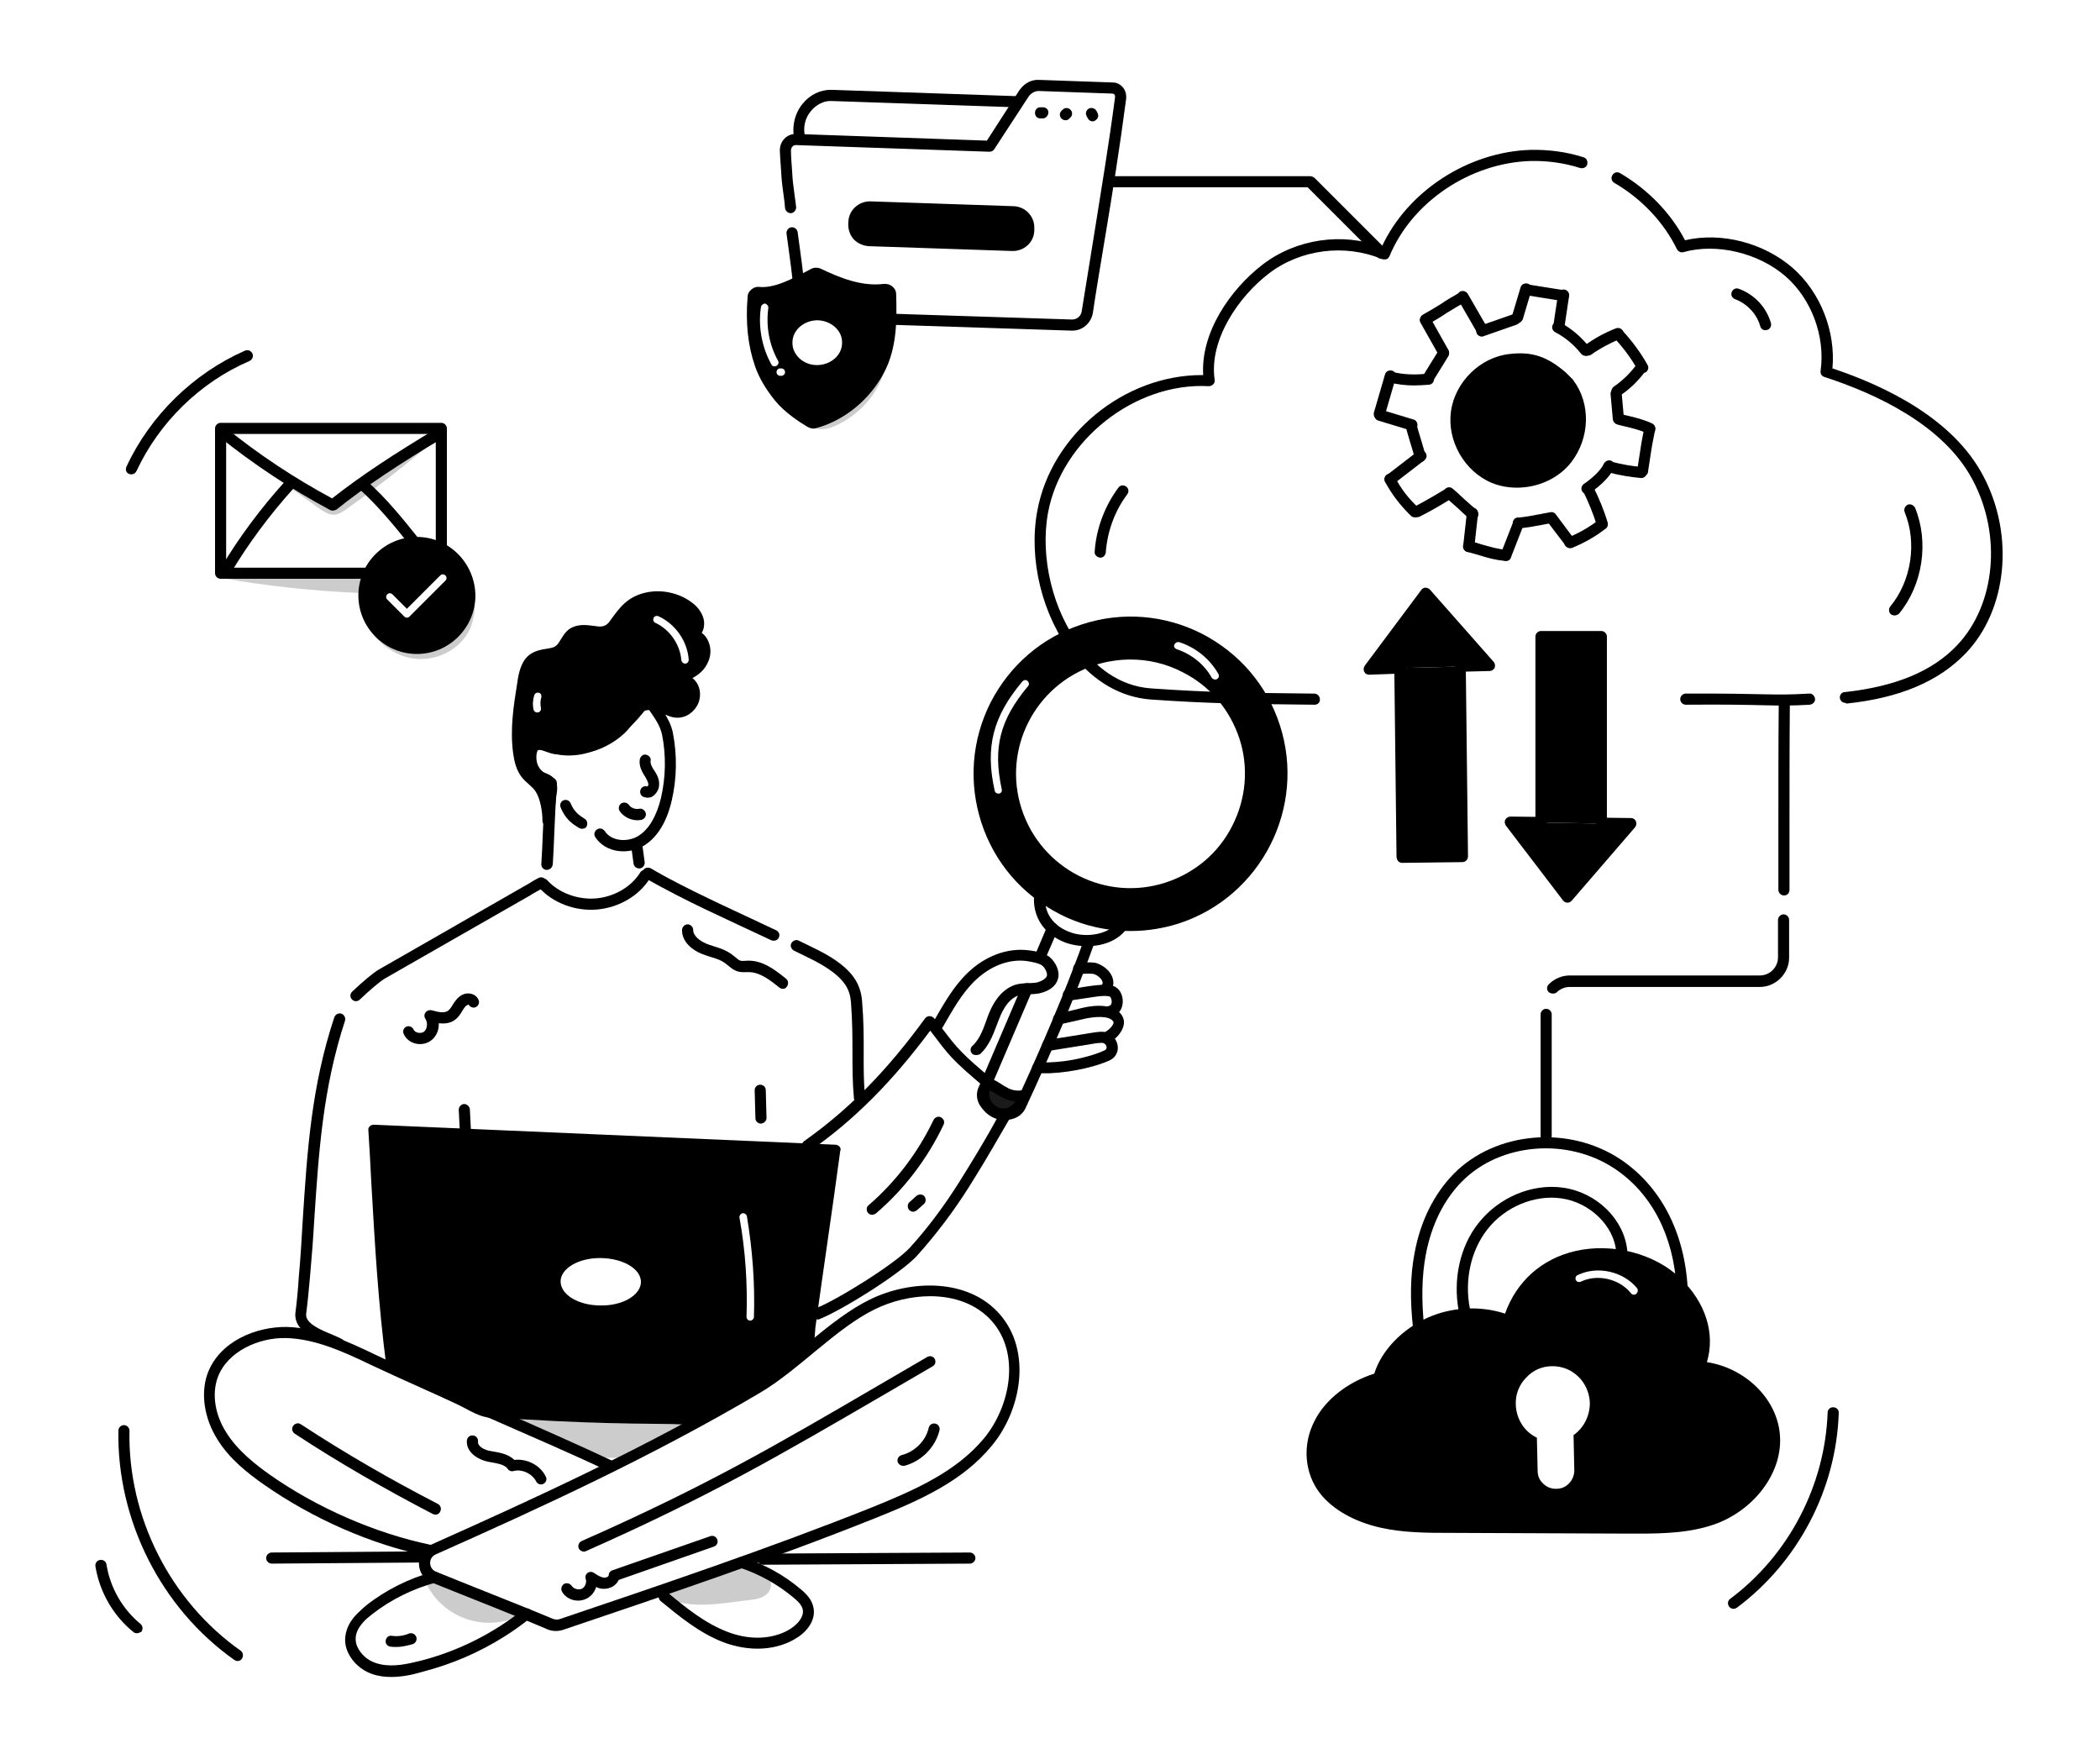 <svg width="567" height="475" viewBox="0 0 567 475" fill="none" xmlns="http://www.w3.org/2000/svg">
<path d="M498.261 189.768C497.461 189.768 496.861 189.168 496.761 188.468C496.661 187.668 497.261 186.868 498.061 186.868C511.761 185.368 521.761 181.268 528.461 174.168C538.761 163.268 540.561 144.568 532.661 129.668C524.861 114.768 506.461 106.268 492.561 101.768C491.861 101.568 491.461 100.868 491.561 100.168C492.861 90.868 489.161 80.768 482.061 74.568C474.761 68.268 463.461 65.568 454.561 68.068C453.861 68.268 453.161 67.968 452.761 67.268C449.261 60.068 443.261 53.668 435.861 49.368C435.161 48.968 434.861 48.068 435.361 47.268C435.761 46.568 436.661 46.268 437.461 46.768C444.961 51.168 451.161 57.568 454.961 64.868C464.761 62.568 476.261 65.568 484.061 72.368C491.561 78.968 495.661 89.468 494.761 99.468C509.161 104.268 527.361 113.068 535.461 128.468C543.961 144.468 541.961 164.668 530.761 176.368C523.461 183.968 512.961 188.468 498.461 189.968C498.361 189.768 498.361 189.768 498.261 189.768ZM354.961 190.268C335.761 190.068 326.661 189.968 310.761 188.868C302.661 188.268 295.361 184.068 289.561 176.668C281.361 166.168 277.661 150.968 280.061 137.968C283.861 117.268 303.561 101.268 324.461 101.268C324.561 101.268 324.761 101.268 324.861 101.268C324.161 89.768 332.161 78.168 340.861 71.468C349.961 64.468 362.461 62.668 373.061 66.668C379.961 51.668 396.361 40.968 413.261 40.468C418.061 40.368 422.861 40.968 427.561 42.468C428.361 42.668 428.761 43.568 428.561 44.368C428.361 45.168 427.461 45.568 426.661 45.368C422.261 43.968 417.761 43.368 413.261 43.468C396.961 43.968 381.261 54.468 375.161 69.168C374.961 69.568 374.761 69.868 374.361 69.968C373.961 70.068 373.561 70.068 373.161 69.968C363.161 65.768 351.161 67.268 342.561 73.868C334.461 80.068 326.361 91.768 327.961 102.568C328.061 102.968 327.861 103.468 327.561 103.768C327.261 104.068 326.861 104.268 326.361 104.268C306.461 103.168 286.561 118.868 282.961 138.468C280.761 150.468 284.261 165.068 291.861 174.768C295.561 179.468 301.761 185.268 310.861 185.868C326.661 186.968 335.761 187.068 354.861 187.268C355.661 187.268 356.361 187.968 356.361 188.768C356.461 189.568 355.861 190.268 354.961 190.268ZM455.161 190.268C454.361 190.268 453.661 189.568 453.661 188.768C453.661 187.968 454.361 187.268 455.161 187.268C477.661 187.168 477.961 187.868 488.461 187.268C489.261 187.168 489.961 187.868 490.061 188.668C490.161 189.468 489.461 190.168 488.661 190.268C478.361 190.868 477.461 190.068 455.161 190.268Z" fill="black"/>
<path d="M416.061 222.068V171.868H432.361V222.368" fill="black"/>
<path d="M432.361 223.868C431.561 223.868 430.861 223.168 430.861 222.368V173.368H417.561V222.068C417.561 222.868 416.861 223.568 416.061 223.568C415.261 223.568 414.561 222.868 414.561 222.068V171.868C414.561 171.068 415.261 170.368 416.061 170.368H432.361C433.161 170.368 433.861 171.068 433.861 171.868V222.368C433.861 223.168 433.161 223.868 432.361 223.868Z" fill="black"/>
<path d="M432.361 222.368L440.361 222.468L423.261 242.268L407.761 221.968L416.061 222.068" fill="black"/>
<path d="M422.061 243.168L406.561 222.868C406.261 222.368 406.161 221.768 406.461 221.268C406.761 220.768 407.261 220.468 407.861 220.468L416.161 220.568C416.961 220.568 417.661 221.268 417.661 222.068C417.661 222.868 416.961 223.468 416.161 223.568L410.961 223.468L423.461 239.768L437.161 223.868L432.361 223.768C431.561 223.768 430.861 223.068 430.861 222.268C430.861 221.468 431.561 220.768 432.361 220.768L440.361 220.868C441.661 220.868 442.261 222.368 441.461 223.368L424.461 243.068C423.761 243.968 422.661 243.868 422.061 243.168Z" fill="black"/>
<path d="M394.261 179.968L394.361 191.968L394.861 231.268L378.561 231.468L378.061 191.868L377.961 180.368" fill="black"/>
<path d="M378.561 232.968C378.161 232.968 377.761 232.768 377.561 232.568C377.261 232.268 377.161 231.868 377.061 231.468L376.461 180.368C376.461 179.568 377.161 178.868 377.961 178.868C378.761 178.868 379.461 179.568 379.461 180.368L380.061 229.968L393.361 229.768L392.761 179.868C392.761 179.068 393.461 178.368 394.261 178.368C395.061 178.368 395.761 179.068 395.761 179.868L396.361 231.268C396.361 232.068 395.661 232.768 394.861 232.768L378.561 232.968Z" fill="black"/>
<path d="M377.961 180.368L369.661 180.668L384.961 160.168L402.161 179.668L394.261 179.968" fill="black"/>
<path d="M369.661 182.168C369.061 182.168 368.561 181.868 368.361 181.368C368.061 180.868 368.161 180.268 368.461 179.768L383.761 159.268C384.061 158.868 384.461 158.668 384.861 158.668C385.361 158.668 385.761 158.868 386.061 159.168L403.261 178.668C403.661 179.068 403.761 179.768 403.561 180.268C403.361 180.768 402.761 181.168 402.261 181.168L394.261 181.368C393.461 181.368 392.761 180.768 392.761 179.868C392.761 179.068 393.361 178.368 394.261 178.368L399.061 178.268L385.161 162.568L372.861 179.068L378.061 178.868C378.861 178.868 379.561 179.468 379.561 180.368C379.561 181.268 378.961 181.868 378.061 181.868L369.661 182.168Z" fill="black"/>
<path d="M138.661 384.068C147.161 384.668 153.861 391.968 162.361 393.368C171.361 394.868 179.861 389.368 187.261 384.068C169.461 384.868 151.561 384.068 133.961 381.668L138.661 384.068Z" fill="#CCCCCC"/>
<path d="M202.561 431.968C204.561 431.768 206.761 431.268 207.761 429.468C208.661 427.868 207.961 425.768 206.661 424.468C205.361 423.168 203.561 422.468 201.861 421.868C200.361 421.268 192.461 425.868 190.561 426.468C186.461 427.868 182.161 428.768 178.061 429.968C184.161 435.268 195.261 432.768 202.561 431.968ZM115.161 427.668C117.461 432.468 121.961 436.068 127.061 437.468C132.161 438.868 137.861 438.068 142.261 435.168C135.161 432.268 127.961 429.368 120.861 426.468L115.161 427.668Z" fill="#CCCCCC"/>
<path d="M147.961 439.968C140.261 436.668 132.461 433.668 116.561 427.268C112.061 425.468 111.961 419.068 116.361 417.068C144.561 404.468 174.561 390.768 203.561 373.568C213.861 367.468 223.861 356.268 234.861 350.868C245.861 345.468 261.461 345.068 269.961 354.868C278.661 364.868 275.761 380.768 267.761 390.368C259.861 399.968 248.361 405.068 236.361 409.868C208.161 421.168 178.261 431.168 151.961 440.068C150.661 440.468 149.261 440.468 147.961 439.968ZM251.161 349.968C246.061 349.968 240.761 351.268 236.261 353.468C225.761 358.568 215.561 369.968 205.161 376.068C176.061 393.268 145.961 407.068 117.661 419.668C115.561 420.568 115.661 423.568 117.761 424.368C133.561 430.768 141.661 433.868 149.261 437.068C149.861 437.268 150.461 437.368 151.061 437.168C177.361 428.268 207.161 418.268 235.461 406.968C247.061 402.268 258.161 397.368 265.661 388.368C272.761 379.768 275.561 365.568 267.861 356.768C263.661 351.968 257.461 349.968 251.161 349.968Z" fill="black"/>
<path d="M115.561 420.168C100.161 416.968 84.461 410.068 71.161 400.768C67.061 397.868 61.961 393.968 58.661 388.568C55.161 382.968 54.161 376.368 55.961 371.068C59.161 362.068 69.261 358.168 77.361 358.268C86.061 358.468 94.261 362.368 101.361 365.768C110.161 369.968 121.961 375.068 133.361 380.068C144.761 385.068 156.561 390.268 165.461 394.468C166.161 394.868 166.561 395.668 166.161 396.468C165.761 397.268 164.961 397.568 164.161 397.168C155.361 392.968 143.561 387.868 132.161 382.868C120.761 377.868 108.961 372.668 100.061 368.468C93.161 365.168 85.261 361.468 77.261 361.268C70.061 361.068 61.361 364.768 58.761 371.968C57.161 376.468 58.061 382.068 61.161 386.868C64.261 391.768 69.061 395.468 72.861 398.168C85.661 407.168 101.361 413.968 116.161 417.068C116.961 417.268 117.461 418.068 117.361 418.868C117.161 419.868 116.361 420.368 115.561 420.168Z" fill="black"/>
<path d="M91.761 364.368C91.461 364.368 91.261 364.268 90.961 364.168C90.461 363.868 89.461 363.468 88.561 363.068C84.861 361.568 79.261 359.168 79.761 354.468C80.161 351.368 80.461 348.268 80.661 344.968C81.161 339.568 81.461 334.168 81.761 329.068C82.961 310.668 84.061 293.368 90.261 274.668C90.561 273.868 91.361 273.468 92.161 273.668C92.961 273.968 93.361 274.768 93.161 275.568C87.161 293.868 86.061 311.068 84.861 329.168C84.561 334.368 84.161 339.668 83.661 345.168C83.361 348.468 83.061 351.668 82.661 354.768C82.361 357.268 86.561 359.068 89.561 360.268C90.661 360.768 91.661 361.168 92.361 361.568C93.061 361.968 93.361 362.868 92.861 363.668C92.761 364.168 92.261 364.368 91.761 364.368ZM95.061 269.868C94.461 269.268 94.461 268.368 95.061 267.768C97.661 265.268 100.961 262.468 102.461 261.668C148.061 235.568 97.561 264.468 142.061 238.968C142.461 238.768 143.461 238.168 143.761 237.968C143.861 237.868 143.161 238.268 145.361 237.068C146.061 236.668 146.961 236.868 147.361 237.668C147.761 238.368 147.561 239.268 146.761 239.668L145.161 240.568C144.761 240.768 143.761 241.368 143.561 241.468C143.561 241.468 143.461 241.468 143.461 241.568L103.961 264.168C102.861 264.768 99.761 267.368 97.161 269.868C96.561 270.468 95.661 270.468 95.061 269.868ZM232.061 297.968C231.261 297.968 230.661 297.368 230.561 296.568C230.161 292.068 230.161 288.268 230.161 284.268C230.161 280.168 230.161 275.968 229.761 270.568C229.461 267.368 228.461 263.868 219.861 259.368C218.061 258.468 216.261 257.568 214.361 256.668C213.661 256.268 213.261 255.368 213.661 254.668C214.061 253.968 214.961 253.568 215.661 253.968C217.561 254.868 219.361 255.768 221.161 256.668C230.761 261.568 232.361 266.068 232.761 270.268C233.661 281.168 232.761 287.468 233.561 296.268C233.661 297.068 233.061 297.868 232.261 297.868C232.161 297.968 232.161 297.968 232.061 297.968ZM208.261 253.868C194.261 247.268 185.861 243.668 174.161 237.068C173.461 236.668 173.261 235.768 173.661 234.968C174.061 234.268 174.961 234.068 175.761 234.468C175.961 234.568 177.761 235.668 180.561 237.168C189.561 241.968 200.261 246.768 209.561 251.168C210.361 251.568 210.661 252.368 210.261 253.168C209.961 253.868 209.061 254.168 208.261 253.868Z" fill="black"/>
<path d="M145.561 239.668C144.961 239.068 145.061 238.068 145.661 237.568C146.261 236.968 147.261 237.068 147.761 237.668C150.861 241.068 155.961 242.968 160.861 242.568C165.761 242.168 170.461 239.468 172.861 235.568C173.261 234.868 174.261 234.668 174.961 235.068C175.661 235.468 175.861 236.468 175.461 237.168C172.561 241.868 167.061 245.068 161.161 245.568C155.261 246.068 149.261 243.768 145.561 239.668ZM147.561 234.868C146.761 234.868 146.061 234.068 146.161 233.268C146.361 230.068 146.461 227.468 146.561 224.968C146.761 221.268 146.861 217.768 147.161 212.468C145.461 211.568 143.761 210.468 142.661 208.468C141.161 205.768 141.261 200.568 144.461 199.668C145.961 199.268 147.361 199.768 148.761 200.268C160.461 204.368 170.061 192.668 173.561 187.468C174.161 186.568 175.561 186.668 176.161 187.568C177.961 190.868 180.761 193.568 181.661 197.768C182.861 203.868 182.761 210.168 181.361 216.168C180.061 221.768 177.661 225.768 174.261 228.068C169.961 230.968 163.561 230.368 160.761 226.068C160.261 225.368 160.461 224.468 161.161 223.968C161.861 223.468 162.761 223.668 163.261 224.368C165.161 227.268 169.661 227.468 172.561 225.568C175.261 223.768 177.261 220.368 178.461 215.468C179.761 209.868 179.861 203.968 178.761 198.368C178.161 195.568 176.461 193.468 174.761 190.968C160.861 209.368 147.761 202.868 147.561 202.868C146.761 202.568 145.861 202.268 145.361 202.468C145.261 202.468 145.161 202.668 145.061 202.868C144.661 203.868 144.761 205.868 145.361 206.868C146.161 208.368 147.461 209.168 149.461 210.068C150.061 210.368 150.361 210.868 150.361 211.468C149.961 217.268 149.861 220.968 149.661 224.868C149.561 227.468 149.461 230.068 149.261 233.268C149.161 234.268 148.461 234.868 147.561 234.868Z" fill="black"/>
<path d="M157.161 223.768C156.861 223.768 156.661 223.668 156.361 223.568L156.061 223.368C154.761 222.568 152.661 221.268 151.361 217.968C151.061 217.168 151.461 216.368 152.161 216.068C152.961 215.768 153.761 216.168 154.061 216.868C155.061 219.268 156.461 220.168 157.561 220.868L157.861 221.068C158.561 221.468 158.761 222.468 158.361 223.168C158.161 223.568 157.661 223.768 157.161 223.768ZM174.861 215.368C174.461 215.368 174.161 215.268 173.761 215.168C172.961 214.868 172.661 213.968 172.961 213.168C173.261 212.468 174.061 212.068 174.761 212.368C174.861 212.268 175.061 212.068 175.061 211.868C175.061 211.168 174.561 210.368 174.061 209.468L173.961 209.368C173.161 208.068 172.461 206.568 172.761 204.968C172.961 204.168 173.661 203.568 174.461 203.768C175.261 203.968 175.861 204.668 175.661 205.468C175.561 206.168 175.961 206.968 176.461 207.768L176.561 207.868C177.261 208.968 178.061 210.268 177.961 211.868C177.961 213.068 177.261 214.268 176.261 214.968C175.861 215.268 175.361 215.368 174.861 215.368ZM171.061 233.168C170.861 231.568 170.661 230.468 170.461 228.768C170.361 227.968 170.961 227.168 171.761 227.068C172.561 226.968 173.361 227.568 173.461 228.368C173.661 229.968 173.861 231.068 174.061 232.768C174.161 233.568 173.561 234.368 172.761 234.468C171.961 234.568 171.161 233.968 171.061 233.168ZM172.161 221.468C170.261 221.468 168.461 220.568 167.361 219.068C166.861 218.368 167.061 217.468 167.661 216.968C168.361 216.468 169.261 216.668 169.761 217.268C170.361 218.168 171.561 218.568 172.561 218.368C173.361 218.168 174.161 218.768 174.361 219.568C174.561 220.368 173.961 221.168 173.161 221.368C172.861 221.368 172.561 221.468 172.161 221.468ZM217.961 310.768C217.461 310.768 217.061 310.568 216.761 310.168C216.261 309.468 216.461 308.568 217.161 308.068C229.161 299.568 239.261 289.368 249.761 274.968C250.361 274.168 251.461 274.168 252.161 274.868C252.961 275.868 253.861 276.968 254.761 278.168C258.361 282.868 259.561 284.468 268.361 291.768C268.961 292.268 269.061 293.268 268.561 293.868C268.061 294.468 267.061 294.568 266.461 294.068C256.661 285.868 256.261 284.968 251.161 278.268C240.961 291.968 230.761 302.268 219.061 310.468C218.561 310.668 218.261 310.768 217.961 310.768ZM219.261 355.168C218.961 354.368 219.361 353.568 220.161 353.268C225.761 351.168 241.761 341.168 245.661 336.868C250.661 331.368 255.161 325.268 259.161 318.868C266.161 307.768 269.961 300.568 270.161 300.168C270.561 299.468 271.361 299.168 272.061 299.468C272.861 299.768 273.161 300.668 272.861 301.468C272.861 301.568 272.761 301.668 272.661 301.868C272.361 302.468 272.761 301.768 269.961 306.568C267.261 311.268 264.461 315.968 261.561 320.568C257.461 327.068 252.761 333.268 247.661 338.968C243.461 343.668 227.061 353.968 220.961 356.268C220.361 356.268 219.561 355.868 219.261 355.168ZM195.261 443.368C188.761 440.868 183.261 436.268 178.361 432.268C177.761 431.768 177.661 430.768 178.161 430.168C178.661 429.568 179.661 429.468 180.261 429.968C185.161 434.068 190.361 438.268 196.361 440.568C208.261 445.168 217.461 438.768 216.761 434.668C216.561 433.368 215.361 432.268 214.161 431.268C209.961 427.768 204.961 424.968 199.761 423.268C198.961 422.968 198.561 422.168 198.861 421.368C199.161 420.568 199.961 420.168 200.761 420.468C206.361 422.368 211.561 425.168 216.061 428.968C217.661 430.268 219.261 431.868 219.661 434.168C220.161 436.868 218.661 439.768 215.661 441.868C209.861 445.868 202.061 445.968 195.261 443.368ZM105.661 452.768C103.861 452.768 102.161 452.568 100.461 451.968C97.561 450.968 95.161 448.768 93.961 446.168C93.261 444.668 93.061 443.168 93.261 441.668C93.561 439.468 94.661 437.368 96.761 435.368C97.361 434.768 98.061 434.168 98.861 433.468C104.161 429.268 110.461 426.168 116.961 424.368C117.761 424.168 118.561 424.668 118.761 425.468C118.961 426.268 118.461 427.068 117.661 427.268C111.461 428.968 105.561 431.868 100.561 435.768C99.861 436.368 99.161 436.868 98.661 437.368C97.061 438.968 96.261 440.368 96.061 441.868C95.961 442.868 96.061 443.768 96.561 444.768C97.461 446.668 99.261 448.268 101.361 448.968C104.761 450.168 108.661 449.568 111.961 448.768C112.561 448.668 113.061 448.468 113.661 448.368C123.361 445.868 132.861 441.268 141.261 434.568C141.861 434.068 142.861 434.168 143.361 434.768C143.861 435.368 143.761 436.368 143.161 436.868C140.961 438.668 138.561 440.368 136.161 441.868C129.361 446.168 122.061 449.268 114.461 451.268C113.861 451.468 113.261 451.568 112.661 451.768C110.461 452.368 108.061 452.768 105.661 452.768ZM125.661 306.968C124.861 306.968 124.161 306.368 124.161 305.568L123.861 299.668C123.861 298.868 124.461 298.168 125.261 298.068C126.061 298.068 126.761 298.668 126.861 299.468L127.161 305.368C127.161 306.168 126.561 306.868 125.661 306.968ZM156.261 418.068C155.961 417.268 156.261 416.468 157.061 416.068C190.561 401.268 209.061 390.468 237.161 374.068C241.361 371.668 245.661 369.068 250.361 366.368C251.061 365.968 251.961 366.168 252.361 366.868C252.761 367.568 252.561 368.468 251.861 368.868C247.161 371.568 242.861 374.168 238.661 376.568C210.461 392.968 191.861 403.868 158.261 418.768C157.561 419.168 156.661 418.768 156.261 418.068ZM116.861 408.768C104.161 402.168 91.561 394.968 79.561 387.068C78.861 386.568 78.661 385.668 79.161 384.968C79.661 384.268 80.561 384.068 81.261 384.568C93.161 392.368 105.661 399.568 118.261 406.068C118.961 406.468 119.261 407.368 118.861 408.068C118.561 408.868 117.661 409.168 116.861 408.768ZM151.761 429.768C151.361 429.068 151.561 428.168 152.261 427.668C152.961 427.268 153.861 427.468 154.361 428.168C154.861 428.968 156.161 429.368 157.061 428.968C157.961 428.568 158.461 427.268 158.161 426.368C157.661 424.968 159.161 423.868 160.361 424.668C161.261 425.268 162.161 425.868 163.161 425.968C163.761 425.968 164.361 425.668 164.361 425.268C164.361 424.668 164.761 424.168 165.361 423.968L191.761 414.768C192.561 414.468 193.361 414.868 193.661 415.668C193.961 416.468 193.561 417.268 192.761 417.568L167.061 426.568C166.361 428.168 164.561 429.068 162.861 428.968C162.161 428.968 161.561 428.768 160.961 428.468C160.561 429.868 159.561 431.068 158.261 431.668C155.961 432.768 153.061 431.968 151.761 429.768ZM243.861 395.768C243.161 395.768 242.561 395.268 242.361 394.668C242.161 393.868 242.661 393.068 243.461 392.868C246.961 391.968 249.961 389.068 250.761 385.468C250.961 384.668 251.761 384.168 252.561 384.368C253.361 384.568 253.861 385.368 253.661 386.168C252.561 390.768 248.761 394.568 244.161 395.768C244.161 395.768 244.061 395.768 243.861 395.768ZM144.761 399.968C143.661 397.868 140.961 396.568 138.661 397.168C138.061 397.368 137.361 397.068 137.061 396.568C136.161 395.268 133.861 395.068 131.861 394.668C128.861 394.068 125.761 391.968 126.061 388.868C126.161 388.068 126.861 387.468 127.761 387.568C128.561 387.668 129.161 388.368 129.061 389.268C128.961 390.568 130.961 391.568 132.461 391.768C134.661 392.168 137.161 392.468 138.861 394.168C142.261 393.768 145.861 395.568 147.361 398.668C147.761 399.368 147.461 400.268 146.661 400.668C145.961 400.968 145.061 400.668 144.761 399.968ZM205.461 303.368C204.661 303.368 203.961 302.768 203.961 301.868L203.761 294.368C203.761 293.568 204.361 292.868 205.261 292.868C206.061 292.868 206.761 293.468 206.761 294.368L206.961 301.868C206.961 302.568 206.361 303.268 205.461 303.368ZM210.461 266.668C207.761 264.468 205.061 262.468 202.161 262.468C201.961 262.468 201.761 262.468 201.561 262.468C199.361 262.568 198.461 262.268 196.561 260.668C194.261 258.668 192.561 258.768 189.561 257.568C186.961 256.568 184.061 254.268 184.161 251.068C184.161 250.268 184.861 249.568 185.661 249.568C186.461 249.568 187.161 250.268 187.161 251.068C187.161 252.768 189.061 254.068 190.661 254.768C193.361 255.868 195.661 255.968 198.461 258.368C199.961 259.668 199.861 259.468 202.061 259.368C205.961 259.368 209.061 261.668 212.261 264.268C212.861 264.768 212.961 265.768 212.461 266.368C212.061 267.068 211.161 267.168 210.461 266.668ZM234.361 327.468C233.861 326.868 233.861 325.868 234.561 325.368C241.861 319.068 247.861 311.168 252.061 302.368C252.461 301.668 253.261 301.268 254.061 301.668C254.761 302.068 255.161 302.868 254.761 303.668C250.461 312.768 244.161 321.068 236.561 327.568C235.761 328.168 234.861 328.068 234.361 327.468Z" fill="black"/>
<path d="M246.561 327.168C246.161 327.168 245.761 326.968 245.461 326.668C244.961 326.068 244.961 325.068 245.561 324.568L247.461 322.868C248.061 322.368 249.061 322.368 249.561 322.968C250.061 323.568 250.061 324.568 249.461 325.068L247.561 326.768C247.261 326.968 246.861 327.168 246.561 327.168ZM108.961 279.068C108.661 278.268 109.061 277.468 109.761 277.168C110.461 276.868 111.361 277.268 111.661 277.968C112.061 278.868 113.561 279.168 114.461 278.568C115.361 277.868 115.561 276.168 114.861 275.068C114.061 273.868 115.161 272.468 116.561 272.768C120.661 273.968 121.161 273.068 122.361 271.068C122.961 270.168 123.661 269.168 124.861 268.568C126.261 267.868 128.361 268.168 129.161 269.868C129.561 270.568 129.261 271.468 128.561 271.868C127.861 272.268 126.961 271.968 126.561 271.268C126.561 271.268 126.261 271.268 126.161 271.368C124.461 272.168 124.261 276.968 118.461 276.268C118.561 278.068 117.861 279.768 116.461 280.868C114.061 282.768 110.161 281.968 108.961 279.068Z" fill="black"/>
<path d="M107.061 444.668C106.461 444.668 105.861 444.668 105.361 444.568C104.561 444.468 103.961 443.668 104.161 442.868C104.261 442.068 105.061 441.468 105.861 441.668C107.361 441.868 108.961 441.668 110.361 441.068C111.161 440.768 111.961 441.068 112.361 441.868C112.661 442.668 112.361 443.468 111.561 443.868C110.161 444.268 108.561 444.668 107.061 444.668Z" fill="black"/>
<path d="M226.661 309.568C226.361 309.268 225.961 309.068 225.561 309.068C204.761 308.168 184.061 307.268 163.261 306.368C142.561 305.468 121.761 304.568 100.961 303.668C100.561 303.668 100.161 303.768 99.861 304.068C99.561 304.368 99.361 304.768 99.461 305.168C99.761 310.168 100.061 314.868 100.261 319.468C101.261 336.568 102.061 351.368 104.361 369.268C104.461 369.768 104.761 370.168 105.161 370.468C109.461 372.468 113.761 374.568 117.961 376.568L123.061 378.968C123.761 379.268 124.461 379.668 125.261 380.068C127.261 381.168 129.361 382.268 131.461 382.668C133.461 383.068 135.561 383.068 137.661 383.068C138.661 383.068 139.661 383.068 140.561 383.168C167.061 384.768 179.161 384.268 183.761 384.568C185.461 384.668 187.261 384.868 188.861 384.468C191.861 383.768 194.661 381.868 197.061 380.568C206.261 375.568 211.761 371.068 214.061 369.468C215.761 368.268 217.661 366.968 218.761 365.268C220.061 363.168 219.961 360.268 220.161 358.368C222.361 342.268 224.561 327.868 226.861 310.768C227.061 310.368 226.961 309.868 226.661 309.568ZM162.161 352.468C156.161 352.468 151.361 349.568 151.361 345.968C151.361 342.468 156.261 339.568 162.261 339.668C168.261 339.768 173.061 342.568 173.061 346.168C172.961 349.668 168.161 352.568 162.161 352.468ZM203.561 355.568C203.561 356.068 203.061 356.568 202.561 356.568C201.961 356.568 201.561 356.068 201.561 355.568C201.861 346.668 201.261 337.568 199.661 328.768C199.561 328.268 199.961 327.668 200.461 327.568C200.961 327.468 201.561 327.868 201.661 328.368C203.161 337.368 203.861 346.468 203.561 355.568Z" fill="black"/>
<path d="M278.661 288.468C278.561 287.668 279.261 286.968 280.061 286.868C281.761 286.768 287.161 287.268 295.161 284.768C296.061 284.468 297.261 284.068 298.261 283.568C298.461 283.468 298.861 283.268 298.761 282.568C298.661 282.168 298.261 281.468 297.261 281.568C296.761 281.568 296.361 281.668 295.961 281.668C295.661 281.768 283.361 283.668 283.061 283.768C282.261 283.868 281.461 283.368 281.361 282.468C281.261 281.668 281.761 280.868 282.661 280.768C292.761 279.268 295.261 278.668 297.161 278.568C301.661 278.368 303.661 284.268 299.661 286.268C296.761 287.668 290.261 289.468 283.461 289.768C283.361 289.768 280.861 289.768 280.361 289.768C280.161 289.868 278.661 289.268 278.661 288.468ZM269.961 297.068C269.261 296.668 268.961 295.768 269.361 295.068C269.561 294.768 269.661 294.468 269.861 294.268C270.261 293.568 271.161 293.268 271.861 293.668C272.561 294.068 272.861 294.968 272.461 295.668C272.361 295.968 272.161 296.168 272.061 296.468C271.561 297.168 270.661 297.468 269.961 297.068Z" fill="black"/>
<path d="M297.661 280.468C297.361 279.668 297.761 278.868 298.461 278.568C299.361 278.168 301.061 276.468 300.561 275.768C299.361 274.068 295.361 274.568 293.261 274.968C291.261 275.468 289.261 275.868 286.161 276.568C285.361 276.768 284.561 276.268 284.361 275.468C284.161 274.668 284.661 273.868 285.461 273.668C288.361 273.068 290.561 272.568 292.461 272.068C295.961 271.268 300.861 271.068 302.861 274.068C303.461 274.968 303.661 276.068 303.261 277.268C302.661 279.168 300.861 280.868 299.361 281.468C298.761 281.568 297.961 281.168 297.661 280.468Z" fill="black"/>
<path d="M298.261 273.368C298.061 272.568 298.661 271.768 299.461 271.568C300.061 271.468 300.161 270.768 300.161 270.468C300.161 269.768 299.861 269.168 299.661 269.068C299.061 268.868 297.861 268.768 295.361 269.168C293.161 269.468 290.961 269.868 288.661 270.168C287.861 270.268 287.061 269.768 286.961 268.868C286.861 267.968 287.361 267.268 288.261 267.168C294.561 266.168 297.961 265.468 300.461 266.168C303.961 267.168 304.261 273.668 300.061 274.468C299.261 274.668 298.461 274.168 298.261 273.368Z" fill="black"/>
<path d="M297.461 268.168C296.861 267.568 296.761 266.668 297.361 266.068C297.761 265.668 297.761 265.268 297.661 265.068C297.461 264.268 296.361 263.268 295.261 262.968C295.261 262.968 294.561 262.768 291.361 262.968C290.561 263.068 289.861 262.368 289.761 261.568C289.661 260.768 290.361 260.068 291.161 259.968C294.961 259.668 295.861 259.968 296.161 260.068C297.861 260.668 299.961 262.168 300.461 264.268C300.861 265.668 300.461 266.968 299.461 268.068C299.061 268.668 298.061 268.768 297.461 268.168ZM262.461 284.468C261.861 283.868 261.961 282.868 262.561 282.368C264.761 280.368 265.661 277.268 266.761 274.268C267.861 271.368 269.861 267.468 273.861 265.968C275.861 265.268 278.361 265.568 279.961 265.268C281.061 264.968 282.361 264.368 282.661 263.468C282.861 262.868 282.261 261.368 281.361 260.668C280.461 259.968 278.261 259.668 277.161 259.468C272.461 258.868 267.461 260.768 263.361 264.668C259.661 268.168 257.061 272.968 254.461 277.468C254.061 278.168 253.161 278.468 252.461 277.968C251.761 277.568 251.461 276.668 251.961 275.968C254.761 271.168 257.361 266.368 261.361 262.568C266.061 258.068 272.061 255.868 277.661 256.568C278.561 256.668 280.061 256.868 281.461 257.368C282.161 257.668 282.861 257.968 283.361 258.368C284.961 259.668 286.261 262.168 285.661 264.268C285.161 266.168 283.361 267.568 280.761 268.168C278.961 268.568 276.361 268.368 274.961 268.768C272.761 269.568 271.061 271.668 269.661 275.368C268.361 278.668 267.361 282.068 264.661 284.568C264.261 284.868 262.961 285.068 262.461 284.468Z" fill="black"/>
<path d="M73.361 422.168C72.561 422.168 71.861 421.468 71.861 420.668C71.861 419.868 72.561 419.168 73.361 419.168L114.061 418.868C114.961 418.868 115.561 419.568 115.561 420.368C115.561 421.168 114.861 421.868 114.061 421.868L73.361 422.168Z" fill="black"/>
<path d="M205.961 422.468C205.161 422.468 204.461 421.768 204.461 420.968C204.461 420.168 205.161 419.468 205.961 419.468L261.861 419.168C262.661 419.168 263.361 419.868 263.361 420.668C263.361 421.468 262.661 422.168 261.861 422.168L205.961 422.468Z" fill="black"/>
<path d="M190.961 172.568C190.561 171.868 190.061 171.268 189.461 170.868C190.161 169.768 190.261 168.268 189.961 167.068C189.561 165.468 188.461 163.868 186.661 162.568C183.261 160.068 178.661 159.068 174.461 159.968C169.461 161.068 167.361 163.968 164.961 167.268L164.761 167.568C163.461 169.468 162.161 169.268 160.161 168.968C158.561 168.768 156.561 168.468 154.561 169.368C152.961 170.068 152.161 171.468 151.461 172.568C150.661 173.868 150.261 174.568 149.061 174.868C148.561 174.968 148.061 175.068 147.561 175.168C146.161 175.368 144.661 175.668 143.261 176.568C140.761 178.268 140.061 181.468 139.661 184.368C138.661 190.568 137.661 196.968 138.561 203.468C138.861 205.468 139.361 208.068 141.061 210.068C142.261 211.468 143.861 212.468 144.661 213.768C145.861 215.668 146.461 219.068 146.461 221.568C146.461 222.368 147.061 222.968 147.861 223.068C148.661 223.168 149.361 222.568 149.461 221.768C149.761 219.668 149.961 216.468 150.261 214.468C150.461 213.468 150.661 211.868 149.861 210.568C148.961 209.168 147.461 208.868 146.461 208.368C145.361 207.868 144.561 207.068 144.161 206.068C143.761 205.068 143.861 203.868 144.461 203.168C145.061 202.468 145.461 202.368 145.861 202.468C147.061 202.668 148.761 203.668 150.661 203.668C153.861 203.668 157.561 203.668 160.961 202.568C164.261 201.468 168.661 198.768 170.761 195.368C173.061 191.668 174.461 191.068 177.761 192.268C178.661 192.568 179.561 192.968 180.461 193.268C184.061 194.768 187.161 192.768 188.461 190.068C189.461 187.768 189.161 184.868 186.961 183.068C188.661 182.168 190.261 180.868 191.161 178.768C192.161 176.668 191.961 174.368 190.961 172.568ZM146.161 188.268C145.861 189.168 145.861 190.168 146.061 191.168C146.161 191.768 145.761 192.368 145.061 192.368C144.561 192.368 144.161 192.068 144.061 191.568C143.761 190.268 143.861 188.968 144.261 187.668C144.461 187.168 144.961 186.868 145.561 187.068C146.061 187.168 146.261 187.768 146.161 188.268ZM185.061 179.168C184.961 179.168 184.961 179.168 185.061 179.168C184.461 179.168 184.061 178.768 183.961 178.268C183.661 174.068 180.861 169.968 176.961 168.168C176.461 167.968 176.261 167.368 176.461 166.868C176.661 166.368 177.261 166.168 177.761 166.368C182.361 168.468 185.561 173.068 185.961 178.068C185.961 178.668 185.561 179.168 185.061 179.168Z" fill="black"/>
<path d="M293.461 255.468C291.561 255.468 289.761 255.168 288.161 254.668C282.561 252.768 279.161 248.368 279.161 242.868C279.161 242.068 279.861 241.368 280.661 241.368C281.461 241.368 282.161 242.068 282.161 242.868C282.161 246.968 284.761 250.268 289.161 251.768C293.161 253.168 298.961 252.468 301.761 249.068C302.261 248.468 303.261 248.268 303.861 248.868C304.461 249.368 304.661 250.368 304.061 250.968C301.561 254.168 297.461 255.468 293.461 255.468Z" fill="black"/>
<path d="M264.661 298.568C263.661 297.068 263.461 295.168 264.261 293.468L275.861 266.368C276.161 265.568 277.061 265.268 277.861 265.568C278.661 265.868 278.961 266.768 278.661 267.568L267.061 294.668C266.761 295.468 266.761 296.268 267.261 296.968C268.061 298.168 269.061 299.068 270.061 299.268C271.561 299.668 273.561 299.368 274.161 298.068C279.461 286.468 285.461 272.868 289.961 260.968C290.861 258.668 291.761 256.268 292.561 253.968C292.861 253.168 293.661 252.768 294.461 253.068C295.261 253.368 295.661 254.168 295.361 254.968C290.161 269.468 283.461 285.068 276.861 299.268C275.961 301.168 273.961 302.368 271.461 302.368C268.761 302.468 266.461 301.268 264.661 298.568ZM280.161 260.068C279.361 259.768 279.061 258.868 279.361 258.068L282.761 250.068C283.061 249.268 283.961 248.968 284.761 249.268C285.561 249.568 285.861 250.468 285.561 251.168L282.061 259.268C281.861 260.068 280.961 260.368 280.161 260.068Z" fill="black"/>
<path d="M276.261 295.768C276.061 298.368 273.861 300.568 271.561 300.668C269.361 300.868 266.961 299.568 266.061 297.468C265.261 295.468 265.461 292.568 267.261 292.768C268.261 292.868 269.061 293.768 271.161 294.868C272.661 295.668 274.161 296.168 276.261 295.768Z" fill="#1A1A1A"/>
<path d="M264.661 298.168C263.961 296.468 263.761 294.068 264.861 292.568C265.461 291.768 266.361 291.268 267.361 291.368C269.861 291.468 271.861 295.068 275.961 294.368C276.961 294.168 277.761 294.968 277.661 295.968C277.461 299.268 274.661 302.068 271.561 302.368C271.361 302.268 265.761 300.868 264.661 298.168ZM267.261 294.368C267.061 294.768 266.961 295.968 267.461 296.968C268.061 298.468 269.761 299.468 271.361 299.268C272.361 299.168 273.461 298.468 274.161 297.368C271.661 297.168 269.761 295.868 267.661 294.568C267.461 294.468 267.261 294.368 267.261 294.368Z" fill="black"/>
<path d="M345.561 195.768C342.061 184.968 334.561 176.268 324.461 171.068C314.361 165.968 302.861 165.068 292.161 168.568C281.361 172.068 272.661 179.568 267.461 189.668C262.361 199.768 261.461 211.268 264.961 222.068C268.461 232.868 275.961 241.568 286.061 246.768C292.061 249.868 298.661 251.368 305.261 251.368C309.661 251.368 314.161 250.668 318.461 249.268C340.561 241.968 352.761 217.968 345.561 195.768ZM317.061 174.068C317.261 173.568 317.761 173.268 318.361 173.368C322.761 174.768 326.661 177.868 328.961 181.968C329.261 182.468 329.061 183.068 328.561 183.368C328.361 183.468 328.261 183.468 328.061 183.468C327.761 183.468 327.361 183.268 327.161 182.968C325.161 179.368 321.661 176.568 317.661 175.268C317.161 175.068 316.861 174.568 317.061 174.068ZM269.761 214.268C269.661 214.268 269.661 214.268 269.561 214.268C269.061 214.268 268.661 213.968 268.561 213.468C265.961 201.768 268.061 193.468 276.061 183.968C276.461 183.568 277.061 183.468 277.461 183.868C277.861 184.268 277.961 184.868 277.561 185.268C269.961 194.368 268.061 201.868 270.461 213.068C270.661 213.668 270.261 214.168 269.761 214.268ZM332.761 222.868C329.061 230.268 322.661 235.668 314.761 238.268C298.561 243.568 281.161 234.668 275.861 218.468C270.561 202.268 279.461 184.868 295.661 179.568C298.761 178.568 302.061 178.068 305.261 178.068C310.061 178.068 314.861 179.168 319.261 181.468C326.661 185.168 332.061 191.568 334.661 199.468C337.161 207.168 336.461 215.568 332.761 222.868Z" fill="black"/>
<path d="M126.261 156.868L118.861 160.368C119.361 160.968 119.761 161.668 120.061 162.368C120.461 163.568 120.161 165.168 119.561 166.268C118.461 168.168 116.961 168.368 113.061 170.068C110.061 171.368 107.761 170.668 106.261 168.268C105.961 167.868 105.861 167.268 105.661 166.768L99.761 169.568C102.261 174.068 107.061 177.368 112.261 177.868C117.461 178.368 122.861 175.968 125.761 171.768C128.661 167.568 129.061 161.268 126.261 156.868Z" fill="#CCCCCC"/>
<path d="M71.161 126.468C76.161 130.068 81.161 133.668 86.161 137.268C87.361 138.068 88.661 138.968 90.061 138.968C91.361 138.968 92.561 138.168 93.661 137.368C102.561 131.068 111.161 124.268 119.461 117.068C110.161 121.768 101.361 127.268 93.161 133.668C92.061 134.568 90.761 135.468 89.361 135.568C88.061 135.568 86.961 134.968 85.861 134.268C79.161 130.268 72.461 126.268 65.761 122.368C68.461 124.168 71.261 125.868 73.961 127.668" fill="#CCCCCC"/>
<path d="M58.761 155.868C71.961 158.268 85.361 159.668 98.761 160.168C98.961 158.168 99.161 156.068 99.761 154.168" fill="#CCCCCC"/>
<path d="M98.661 156.268H59.561C58.761 156.268 58.061 155.568 58.061 154.768V115.668C58.061 114.868 58.761 114.168 59.561 114.168H119.161C119.961 114.168 120.661 114.868 120.661 115.668V147.868C120.661 148.668 119.961 149.368 119.161 149.368C118.361 149.368 117.661 148.668 117.661 147.868V117.168H61.061V153.268H98.661C99.461 153.268 100.161 153.968 100.161 154.768C100.161 155.568 99.461 156.268 98.661 156.268Z" fill="black"/>
<path d="M89.761 137.868C89.561 137.868 89.261 137.768 89.061 137.668C78.461 131.968 68.461 125.368 59.261 117.968C58.661 117.468 58.561 116.468 59.061 115.868C59.561 115.268 60.561 115.168 61.161 115.668C69.961 122.768 79.461 129.068 89.661 134.568C97.261 128.568 106.661 122.368 118.261 115.468C118.961 115.068 119.861 115.268 120.361 115.968C120.761 116.668 120.561 117.568 119.861 118.068C107.961 125.168 98.461 131.468 90.861 137.568C90.461 137.768 90.161 137.868 89.761 137.868Z" fill="black"/>
<path d="M60.961 155.568C60.661 155.568 60.461 155.468 60.161 155.368C59.461 154.968 59.261 154.068 59.661 153.268C64.561 145.068 70.361 137.268 76.961 129.968C77.561 129.368 78.461 129.268 79.061 129.868C79.661 130.468 79.761 131.368 79.161 131.968C72.761 139.068 67.061 146.768 62.261 154.768C61.961 155.268 61.461 155.568 60.961 155.568ZM110.861 147.468C106.661 142.168 102.061 136.568 97.061 132.068C96.461 131.468 96.361 130.568 96.961 129.968C97.561 129.368 98.461 129.268 99.061 129.868C104.261 134.468 108.861 140.168 113.161 145.568C113.661 146.168 113.561 147.168 112.961 147.668C112.361 148.168 111.461 148.068 110.861 147.468Z" fill="black"/>
<path d="M112.561 144.968C103.861 144.968 96.761 152.068 96.761 160.768C96.761 169.468 103.861 176.568 112.561 176.568C121.261 176.568 128.361 169.468 128.361 160.768C128.261 152.068 121.261 144.968 112.561 144.968ZM120.261 156.768L110.561 166.468C110.161 166.868 109.561 166.868 109.161 166.468L104.561 161.868C104.161 161.468 104.161 160.868 104.561 160.468C104.961 160.068 105.561 160.068 105.961 160.468L109.861 164.368L118.861 155.368C119.261 154.968 119.861 154.968 120.261 155.368C120.661 155.768 120.661 156.368 120.261 156.768Z" fill="black"/>
<path d="M373.061 69.868C372.661 69.868 372.261 69.768 371.961 69.468L353.061 50.568H300.961C300.161 50.568 299.461 49.868 299.461 49.068C299.461 48.268 300.161 47.568 300.961 47.568H353.761C354.161 47.568 354.561 47.768 354.861 47.968L374.161 67.268C374.761 67.868 374.761 68.768 374.161 69.368C373.761 69.768 373.361 69.868 373.061 69.868Z" fill="black"/>
<path d="M214.461 37.468C213.761 34.168 214.561 30.668 216.661 28.068C218.661 25.568 221.561 24.168 224.461 24.268H224.961L274.661 25.968C275.461 25.968 276.161 26.668 276.061 27.568C276.061 28.368 275.361 29.068 274.461 28.968L224.461 27.268C222.461 27.168 220.361 28.268 218.961 29.968C217.361 31.868 216.761 34.368 217.361 36.868C217.561 37.668 217.061 38.468 216.261 38.668C215.361 38.868 214.561 38.268 214.461 37.468ZM217.761 82.068C217.761 81.968 217.761 81.868 217.661 81.768C216.961 73.868 216.161 68.568 215.361 62.668C215.261 61.868 214.461 61.268 213.661 61.368C212.861 61.468 212.261 62.268 212.361 63.068C213.161 68.968 213.961 74.268 214.661 82.068C214.761 82.968 215.061 83.768 215.461 84.468C216.061 83.168 216.761 82.568 217.761 82.068Z" fill="black"/>
<path d="M303.161 23.568C302.461 22.768 301.561 22.268 300.461 22.268L280.561 21.568C278.561 21.468 276.761 22.368 275.461 24.068L275.361 24.168L266.461 37.968L214.961 36.168C212.461 36.068 210.461 38.168 210.561 40.768C210.661 43.468 210.961 46.468 211.061 48.568C211.261 50.868 211.861 54.268 211.961 56.168C212.061 56.968 212.761 57.568 213.561 57.568C214.361 57.468 214.961 56.768 214.961 55.968C214.861 55.168 214.761 54.068 214.561 52.868C214.061 48.968 214.061 49.368 213.861 46.068C213.761 44.368 213.561 42.468 213.561 40.668C213.561 39.868 214.061 39.168 214.861 39.168L267.161 40.968C267.661 40.968 268.161 40.768 268.461 40.268L277.861 25.868C278.561 25.068 279.461 24.568 280.461 24.568L300.361 25.268C300.561 25.268 300.661 25.368 300.861 25.468C301.061 25.668 301.061 25.968 301.061 26.268C299.361 39.268 297.261 51.668 295.361 63.668C294.261 70.368 293.161 77.268 292.061 84.068C291.861 85.368 290.761 86.268 289.461 86.268L227.261 84.268C227.661 85.168 227.961 86.268 227.761 87.268L289.361 89.268C289.461 89.268 289.461 89.268 289.561 89.268C292.261 89.268 294.561 87.268 295.061 84.568C296.061 77.768 297.261 70.868 298.361 64.168C300.361 52.168 302.361 39.668 304.061 26.668C304.161 25.468 303.861 24.368 303.161 23.568Z" fill="black"/>
<path d="M273.361 66.268L234.761 64.968C232.361 64.868 230.561 62.968 230.661 60.668V59.968C230.761 57.668 232.761 55.868 235.061 55.868L273.661 57.168C276.061 57.268 277.861 59.168 277.761 61.468V62.168C277.661 64.568 275.761 66.368 273.361 66.268Z" fill="black"/>
<path d="M273.261 67.768L234.661 66.468C233.061 66.368 231.661 65.768 230.561 64.668C228.661 62.568 229.061 60.168 229.061 59.868C229.161 56.768 231.861 54.268 235.061 54.368L273.661 55.668C276.861 55.768 279.361 58.468 279.261 61.568V62.268C279.161 65.468 276.461 67.868 273.261 67.768ZM232.161 59.968C232.161 60.368 231.861 61.468 232.861 62.568C233.361 63.068 234.061 63.468 234.861 63.468C258.761 64.268 249.561 63.968 273.461 64.768C275.061 64.768 276.261 63.668 276.361 62.168V61.468C276.461 59.968 275.261 58.768 273.661 58.668L235.061 57.368C233.461 57.268 232.161 58.468 232.161 59.968Z" fill="black"/>
<path d="M281.561 31.968H280.861C280.061 31.968 279.361 31.268 279.461 30.368C279.461 29.568 280.161 28.868 281.061 28.968H281.661C282.461 28.968 283.161 29.668 283.061 30.468C282.961 31.268 282.361 31.968 281.561 31.968Z" fill="black"/>
<path d="M287.661 32.468C287.261 32.468 286.861 32.268 286.561 31.968C285.961 31.368 286.061 30.368 286.661 29.868L286.961 29.568C287.561 28.968 288.561 29.068 289.061 29.668C289.661 30.268 289.561 31.268 288.961 31.768L288.661 32.068C288.361 32.368 288.061 32.468 287.661 32.468Z" fill="black"/>
<path d="M295.061 32.768C294.461 32.768 293.961 32.468 293.661 31.868L293.361 31.268C292.961 30.468 293.361 29.668 294.061 29.268C294.861 28.968 295.661 29.268 296.061 29.968L296.361 30.568C296.761 31.368 296.361 32.168 295.661 32.568C295.461 32.668 295.261 32.768 295.061 32.768Z" fill="black"/>
<path d="M209.761 106.668C211.861 107.868 213.361 109.968 214.961 111.868C216.561 113.768 218.761 115.668 221.361 115.868C222.961 115.968 224.561 115.468 225.961 114.768C231.461 112.168 235.861 107.568 238.061 102.168C240.261 96.568 240.161 90.368 237.761 84.868C237.161 93.068 234.261 101.068 229.261 107.668C227.561 109.968 225.361 112.268 222.361 112.768C219.661 113.268 216.761 112.168 214.661 110.568C212.561 108.968 210.961 106.868 209.461 104.768C210.161 106.668 211.661 108.368 213.461 109.468L209.761 106.668Z" fill="#CCCCCC"/>
<path d="M220.161 101.568C214.961 101.368 210.761 97.268 210.861 92.468C210.961 87.568 215.161 83.668 220.461 83.568C225.861 83.468 230.361 87.568 230.261 92.768C230.261 97.868 225.561 101.768 220.161 101.568ZM220.561 86.468C216.961 86.568 213.961 89.168 213.961 92.468C213.861 95.668 216.761 98.468 220.361 98.568C224.061 98.668 227.361 96.068 227.361 92.568C227.461 89.068 224.161 86.468 220.561 86.468Z" fill="black"/>
<path d="M241.961 79.368C241.961 78.568 241.561 77.868 240.961 77.368C240.261 76.768 239.361 76.568 238.461 76.668C232.561 77.368 226.661 74.968 221.661 72.568C220.761 72.168 219.761 72.168 218.861 72.668C213.861 75.368 209.061 77.868 204.961 77.468C204.161 77.368 203.461 77.668 202.861 78.168C202.261 78.668 201.861 79.368 201.861 80.068C201.261 87.168 201.961 93.468 203.861 98.868C204.961 102.068 206.761 105.068 209.261 108.168C211.861 111.368 215.861 113.968 218.061 115.268C218.761 115.668 219.661 115.868 220.461 115.568C228.061 113.468 234.861 107.868 238.661 100.668C242.261 93.868 242.161 86.168 241.961 79.368ZM208.261 98.368C205.661 93.668 204.661 88.068 205.461 82.868C205.561 82.368 206.061 81.968 206.561 81.968C207.061 82.068 207.461 82.568 207.461 83.068C206.761 87.968 207.661 93.068 210.061 97.368C210.361 97.868 210.161 98.468 209.661 98.768C209.061 99.068 208.461 98.868 208.261 98.368ZM210.961 101.468H210.661C210.061 101.468 209.661 100.968 209.661 100.468C209.661 99.868 210.161 99.468 210.661 99.468H210.961C211.561 99.468 211.961 99.968 211.961 100.468C211.961 101.068 211.461 101.468 210.961 101.468ZM220.261 100.068C215.761 99.868 212.361 96.468 212.461 92.468C212.561 88.468 216.161 85.068 220.561 85.068C225.161 84.968 228.961 88.368 228.861 92.668C228.761 96.968 224.861 100.268 220.261 100.068Z" fill="black"/>
<path d="M400.161 90.568C399.661 90.568 399.161 90.268 398.861 89.868L393.661 80.868C393.261 80.168 393.461 79.268 394.161 78.768C394.861 78.368 395.761 78.568 396.261 79.268L401.461 88.268C401.861 88.968 401.661 89.868 400.961 90.368C400.661 90.468 400.361 90.568 400.161 90.568Z" fill="black"/>
<path d="M400.061 90.868C399.461 90.868 398.861 90.468 398.661 89.868C398.361 89.068 398.761 88.268 399.561 87.968L408.461 84.868C409.261 84.568 410.061 84.968 410.361 85.768C410.661 86.568 410.261 87.368 409.461 87.668L400.561 90.768C400.461 90.868 400.261 90.868 400.061 90.868Z" fill="black"/>
<path d="M409.661 87.268C409.561 87.268 409.361 87.268 409.261 87.168C408.461 86.968 408.061 86.068 408.261 85.268L410.561 77.568C410.761 76.768 411.661 76.368 412.461 76.568C413.261 76.768 413.661 77.668 413.461 78.468L411.161 86.168C410.861 86.868 410.261 87.268 409.661 87.268Z" fill="black"/>
<path d="M422.061 81.268C421.961 81.268 421.861 81.268 421.861 81.268L411.861 79.668C411.061 79.568 410.461 78.768 410.661 77.968C410.761 77.168 411.561 76.568 412.361 76.768L422.361 78.368C423.161 78.468 423.761 79.268 423.561 80.068C423.461 80.768 422.761 81.268 422.061 81.268Z" fill="black"/>
<path d="M420.861 89.868C420.761 89.868 420.761 89.868 420.661 89.868C419.861 89.768 419.261 88.968 419.361 88.168L420.661 79.468C420.761 78.668 421.561 78.068 422.361 78.168C423.161 78.268 423.761 79.068 423.661 79.868L422.361 88.568C422.261 89.368 421.661 89.868 420.861 89.868Z" fill="black"/>
<path d="M428.061 96.068C427.661 96.068 427.161 95.868 426.861 95.468C424.961 93.068 422.561 91.068 419.861 89.668C419.161 89.268 418.861 88.368 419.261 87.668C419.661 86.968 420.561 86.668 421.261 87.068C424.261 88.668 426.961 90.968 429.061 93.668C429.561 94.268 429.461 95.268 428.861 95.768C428.761 95.968 428.461 96.068 428.061 96.068Z" fill="black"/>
<path d="M428.461 96.068C427.961 96.068 427.561 95.868 427.261 95.468C426.761 94.768 426.961 93.868 427.661 93.368C430.361 91.468 433.161 89.868 436.261 88.668C437.061 88.368 437.861 88.668 438.261 89.468C438.561 90.268 438.161 91.068 437.461 91.468C434.661 92.668 431.961 94.068 429.461 95.868C429.061 95.968 428.761 96.068 428.461 96.068Z" fill="black"/>
<path d="M443.461 100.668C442.961 100.668 442.461 100.368 442.161 99.868C440.461 96.768 438.261 93.868 435.861 91.268C435.261 90.668 435.361 89.668 435.961 89.168C436.561 88.568 437.561 88.668 438.061 89.268C440.661 92.068 442.961 95.168 444.861 98.568C445.261 99.268 444.961 100.168 444.261 100.568C443.961 100.568 443.761 100.668 443.461 100.668Z" fill="black"/>
<path d="M436.561 107.168C436.061 107.168 435.661 106.968 435.361 106.468C434.861 105.768 435.061 104.868 435.761 104.368C438.061 102.768 440.061 100.868 441.761 98.568C442.261 97.868 443.161 97.768 443.861 98.268C444.561 98.768 444.661 99.668 444.161 100.368C442.261 102.868 440.061 105.068 437.461 106.768C437.161 107.168 436.861 107.168 436.561 107.168Z" fill="black"/>
<path d="M436.961 114.568C436.161 114.568 435.561 113.968 435.461 113.168L434.861 106.468C434.761 105.668 435.361 104.868 436.261 104.868C437.061 104.768 437.861 105.368 437.861 106.268L438.461 112.968C438.561 113.768 437.961 114.568 437.061 114.568C436.961 114.568 436.961 114.568 436.961 114.568Z" fill="black"/>
<path d="M445.561 117.268C445.361 117.268 445.061 117.168 444.861 117.068C443.061 116.168 440.661 115.568 438.461 115.068C437.861 114.968 437.361 114.768 436.861 114.668C436.061 114.468 435.561 113.668 435.761 112.868C435.961 112.068 436.761 111.568 437.561 111.768C438.061 111.868 438.561 112.068 439.161 112.168C441.461 112.668 444.061 113.368 446.161 114.368C446.861 114.768 447.161 115.668 446.861 116.368C446.661 116.968 446.161 117.268 445.561 117.268Z" fill="black"/>
<path d="M443.561 128.568C443.461 128.568 443.361 128.568 443.261 128.568C442.461 128.468 441.861 127.668 442.061 126.868C442.261 125.568 442.461 124.268 442.661 122.968C442.961 120.768 443.361 118.468 443.861 115.968C444.061 115.168 444.861 114.668 445.661 114.868C446.461 115.068 446.961 115.868 446.761 116.668C446.261 119.068 445.861 121.268 445.561 123.468C445.361 124.768 445.161 126.068 444.961 127.368C444.961 128.068 444.261 128.568 443.561 128.568Z" fill="black"/>
<path d="M443.161 129.068H443.061C440.061 128.768 437.461 128.368 433.961 127.468C433.161 127.268 432.661 126.468 432.861 125.668C433.061 124.868 433.861 124.368 434.661 124.568C437.961 125.368 440.461 125.868 443.261 126.068C444.061 126.168 444.661 126.868 444.661 127.668C444.561 128.468 443.961 129.068 443.161 129.068Z" fill="black"/>
<path d="M428.461 133.368C427.961 133.368 427.561 133.168 427.261 132.768C426.761 132.068 426.961 131.168 427.661 130.668C430.361 128.768 432.161 126.968 433.161 125.068C433.561 124.368 434.461 124.068 435.161 124.468C435.861 124.868 436.161 125.768 435.761 126.468C434.561 128.768 432.461 130.868 429.361 133.068C429.061 133.268 428.761 133.368 428.461 133.368Z" fill="black"/>
<path d="M432.561 142.968C431.961 142.968 431.361 142.568 431.161 141.868C430.161 138.668 428.861 135.468 427.361 132.468C426.961 131.768 427.261 130.868 428.061 130.468C428.761 130.068 429.661 130.368 430.061 131.168C431.661 134.368 433.061 137.668 434.061 141.068C434.261 141.868 433.861 142.668 433.061 142.968C432.861 142.968 432.761 142.968 432.561 142.968Z" fill="black"/>
<path d="M423.861 147.968C423.261 147.968 422.661 147.568 422.461 147.068C422.161 146.268 422.561 145.468 423.261 145.168C426.261 143.968 429.061 142.368 431.661 140.368C432.361 139.868 433.261 139.968 433.761 140.668C434.261 141.368 434.161 142.268 433.461 142.768C430.661 144.968 427.561 146.668 424.361 147.968C424.261 147.868 424.061 147.968 423.861 147.968Z" fill="black"/>
<path d="M423.961 147.968C423.461 147.968 423.061 147.768 422.761 147.368L417.661 140.668C417.161 139.968 417.261 139.068 417.961 138.568C418.661 138.068 419.561 138.168 420.061 138.868L425.061 145.568C425.561 146.268 425.461 147.168 424.761 147.668C424.561 147.868 424.261 147.968 423.961 147.968Z" fill="black"/>
<path d="M409.961 142.768C409.161 142.768 408.561 142.168 408.461 141.368C408.361 140.568 408.961 139.768 409.761 139.768C411.861 139.568 413.461 139.268 415.561 138.868C416.361 138.668 417.261 138.568 418.261 138.368C419.061 138.268 419.861 138.768 419.961 139.568C420.061 140.368 419.561 141.168 418.761 141.268C417.761 141.468 416.861 141.568 416.061 141.768C413.961 142.168 412.261 142.468 409.961 142.668C410.061 142.768 409.961 142.768 409.961 142.768Z" fill="black"/>
<path d="M406.561 151.368C406.361 151.368 406.161 151.368 406.061 151.268C405.261 150.968 404.861 150.068 405.261 149.368L408.661 140.668C408.961 139.868 409.861 139.568 410.561 139.868C411.361 140.168 411.761 141.068 411.361 141.768L407.961 150.468C407.761 150.968 407.161 151.368 406.561 151.368Z" fill="black"/>
<path d="M406.661 151.468C406.561 151.468 406.561 151.468 406.461 151.468C403.561 151.168 401.861 150.668 399.261 149.868C398.361 149.568 397.361 149.368 396.161 148.968C395.361 148.768 394.861 147.968 395.061 147.168C395.261 146.368 396.061 145.868 396.861 146.068C398.061 146.368 399.061 146.668 399.961 146.968C402.461 147.668 404.061 148.168 406.661 148.468C407.461 148.568 408.061 149.268 407.961 150.168C407.961 150.968 407.361 151.468 406.661 151.468Z" fill="black"/>
<path d="M396.561 149.068C396.461 149.068 396.461 149.068 396.361 149.068C395.561 148.968 394.961 148.268 395.061 147.368L396.061 138.368C396.161 137.568 396.861 136.968 397.761 137.068C398.561 137.168 399.161 137.868 399.061 138.768L398.061 147.768C397.961 148.568 397.261 149.068 396.561 149.068Z" fill="black"/>
<path d="M397.661 140.368C397.261 140.368 396.961 140.268 396.661 139.968C395.561 139.068 394.561 138.068 393.461 137.068C392.361 136.068 391.261 135.168 390.261 134.168C389.661 133.668 389.561 132.668 390.161 132.068C390.661 131.468 391.661 131.368 392.261 131.968C393.361 132.868 394.361 133.868 395.461 134.868C396.561 135.868 397.661 136.768 398.661 137.768C399.261 138.268 399.361 139.268 398.761 139.868C398.461 140.168 398.061 140.368 397.661 140.368Z" fill="black"/>
<path d="M382.461 139.668C381.961 139.668 381.361 139.368 381.161 138.868C380.761 138.168 381.061 137.268 381.761 136.868C384.661 135.368 387.561 133.668 390.361 131.968C391.061 131.568 391.961 131.768 392.461 132.468C392.961 133.168 392.661 134.068 391.961 134.568C389.061 136.368 386.161 138.068 383.161 139.568C382.861 139.568 382.661 139.668 382.461 139.668Z" fill="black"/>
<path d="M381.961 139.668C381.561 139.668 381.261 139.568 380.961 139.268C378.161 136.568 375.761 133.468 373.961 130.068C373.561 129.368 373.861 128.468 374.561 128.068C375.261 127.668 376.161 127.968 376.561 128.668C378.161 131.868 380.361 134.668 382.961 137.068C383.561 137.668 383.561 138.568 383.061 139.168C382.761 139.468 382.361 139.668 381.961 139.668Z" fill="black"/>
<path d="M375.361 130.968C374.861 130.968 374.461 130.768 374.161 130.368C373.661 129.668 373.761 128.768 374.461 128.268L382.761 121.868C383.461 121.368 384.361 121.468 384.861 122.168C385.361 122.868 385.261 123.768 384.561 124.268L376.261 130.668C375.961 130.868 375.661 130.968 375.361 130.968Z" fill="black"/>
<path d="M383.461 124.768C382.761 124.768 382.161 124.268 381.961 123.668C381.661 122.268 381.161 120.868 380.761 119.468C380.361 118.068 379.861 116.568 379.561 115.168C379.361 114.368 379.861 113.568 380.661 113.368C381.461 113.168 382.261 113.668 382.461 114.468C382.761 115.868 383.261 117.268 383.661 118.668C384.061 120.068 384.561 121.568 384.861 122.968C385.061 123.768 384.561 124.568 383.761 124.768C383.661 124.768 383.561 124.768 383.461 124.768Z" fill="black"/>
<path d="M381.161 116.268C381.061 116.268 380.861 116.268 380.761 116.168L372.161 113.568C371.361 113.368 370.961 112.468 371.161 111.668C371.361 110.868 372.261 110.468 373.061 110.668L381.661 113.268C382.461 113.468 382.861 114.368 382.661 115.168C382.461 115.868 381.861 116.268 381.161 116.268Z" fill="black"/>
<path d="M372.361 113.368C372.261 113.368 372.061 113.368 371.961 113.268C371.161 113.068 370.761 112.168 370.961 111.368L373.961 101.068C374.161 100.268 375.061 99.868 375.861 100.068C376.661 100.268 377.061 101.168 376.861 101.968L373.861 112.268C373.661 112.968 373.061 113.368 372.361 113.368Z" fill="black"/>
<path d="M381.761 104.068C379.461 104.068 377.261 103.768 375.061 103.268C374.261 103.068 373.761 102.268 373.961 101.468C374.161 100.668 374.961 100.168 375.761 100.368C378.861 101.168 382.261 101.268 385.461 100.868C386.261 100.768 387.061 101.268 387.161 102.168C387.261 102.968 386.761 103.768 385.861 103.868C384.461 103.968 383.061 104.068 381.761 104.068Z" fill="black"/>
<path d="M385.561 103.668C385.261 103.668 385.061 103.568 384.761 103.468C384.061 103.068 383.861 102.068 384.261 101.368L388.461 94.568C388.861 93.868 389.861 93.668 390.561 94.068C391.261 94.468 391.461 95.468 391.061 96.168L386.861 102.968C386.561 103.368 386.061 103.668 385.561 103.668Z" fill="black"/>
<path d="M389.761 96.668C389.261 96.668 388.761 96.368 388.461 95.868L383.561 87.168C383.161 86.468 383.461 85.568 384.161 85.168C384.861 84.768 385.761 85.068 386.161 85.768L391.061 94.468C391.461 95.168 391.161 96.068 390.461 96.468C390.261 96.568 390.061 96.668 389.761 96.668Z" fill="black"/>
<path d="M384.861 87.768C384.361 87.768 383.761 87.468 383.561 86.968C383.161 86.268 383.461 85.368 384.161 84.968C385.761 84.068 387.461 83.068 389.061 82.068C390.661 80.968 392.361 79.968 394.161 78.968C394.861 78.568 395.761 78.868 396.161 79.568C396.561 80.268 396.261 81.168 395.561 81.568C393.961 82.468 392.261 83.468 390.661 84.468C389.061 85.568 387.361 86.568 385.561 87.568C385.361 87.768 385.161 87.768 384.861 87.768ZM423.161 123.768C418.661 129.568 410.161 131.768 403.461 128.968C396.761 126.168 392.361 118.468 393.361 111.268C394.361 103.968 400.661 97.768 407.961 96.968C413.461 96.368 417.161 97.468 421.961 101.668L423.861 103.568C428.061 109.368 427.661 117.968 423.161 123.768Z" fill="black"/>
<path d="M409.561 131.668C407.261 131.668 404.961 131.268 402.761 130.368C395.361 127.268 390.661 118.968 391.761 111.068C392.861 103.068 399.761 96.368 407.661 95.568C413.661 94.868 417.761 96.268 422.761 100.568L422.861 100.668L424.761 102.568C424.761 102.568 424.861 102.668 424.861 102.768C429.561 109.068 429.261 118.268 424.261 124.768C420.861 129.168 415.261 131.668 409.561 131.668ZM410.461 98.368C409.661 98.368 408.861 98.468 408.061 98.468C401.561 99.168 395.761 104.868 394.761 111.468C393.861 118.068 397.861 124.968 403.961 127.568C410.161 130.168 417.861 128.068 421.961 122.768C426.161 117.368 426.361 109.668 422.561 104.468L420.861 102.768C417.161 99.568 414.261 98.368 410.461 98.368Z" fill="black"/>
<path d="M511.561 166.168C511.261 166.168 510.861 166.068 510.561 165.868C509.961 165.368 509.861 164.368 510.361 163.768C516.061 156.868 517.661 146.568 514.261 138.268C513.961 137.468 514.361 136.668 515.061 136.268C515.861 135.968 516.661 136.368 517.061 137.068C520.861 146.368 519.161 157.868 512.761 165.668C512.361 165.968 511.961 166.168 511.561 166.168Z" fill="black"/>
<path d="M475.261 88.068C474.361 84.768 471.661 81.968 468.461 80.768C467.661 80.468 467.261 79.668 467.561 78.868C467.861 78.068 468.661 77.668 469.461 77.968C473.661 79.468 476.961 82.968 478.161 87.268C478.361 88.068 477.861 88.868 477.161 89.068C476.261 89.368 475.461 88.868 475.261 88.068Z" fill="black"/>
<path d="M297.061 150.568C296.961 150.568 296.961 150.568 297.061 150.568C296.161 150.468 295.461 149.768 295.561 148.968C295.961 142.768 298.261 136.668 301.961 131.668C302.461 130.968 303.361 130.868 304.061 131.368C304.761 131.868 304.861 132.768 304.361 133.468C300.961 137.968 298.961 143.568 298.561 149.168C298.461 149.968 297.861 150.568 297.061 150.568Z" fill="black"/>
<path d="M64.161 448.468C63.861 448.468 63.561 448.368 63.261 448.168C43.461 434.168 31.561 410.468 31.961 386.268C31.961 385.468 32.661 384.768 33.461 384.768C34.261 384.768 34.961 385.468 34.961 386.268C34.461 409.468 45.961 432.268 64.961 445.668C65.661 446.168 65.761 447.068 65.361 447.768C65.061 448.268 64.661 448.468 64.161 448.468Z" fill="black"/>
<path d="M36.961 440.968C36.661 440.968 36.261 440.868 36.061 440.668C30.561 436.268 26.861 429.768 25.761 422.868C25.661 422.068 26.161 421.268 27.061 421.168C27.861 421.068 28.661 421.568 28.761 422.468C29.761 428.668 33.061 434.468 37.961 438.468C38.561 438.968 38.661 439.968 38.161 440.568C37.761 440.768 37.361 440.968 36.961 440.968Z" fill="black"/>
<path d="M35.461 128.068C35.261 128.068 35.061 128.068 34.861 127.968C34.061 127.668 33.761 126.768 34.161 125.968C40.561 112.168 52.261 100.768 66.161 94.668C66.961 94.368 67.761 94.668 68.161 95.468C68.461 96.268 68.161 97.068 67.361 97.468C54.061 103.168 42.961 114.068 36.861 127.168C36.561 127.768 36.061 128.068 35.461 128.068Z" fill="black"/>
<path d="M381.561 358.868C380.661 351.068 380.761 344.268 381.961 338.168C383.561 329.568 387.261 322.268 392.561 316.868C403.861 305.468 423.561 303.768 437.461 312.968C448.261 320.168 454.761 332.468 455.661 347.568L454.161 347.668H452.661C451.861 333.568 445.861 322.068 435.861 315.468C423.161 307.068 405.061 308.568 394.761 318.968C389.861 323.868 386.461 330.768 384.961 338.768C383.861 344.668 383.761 351.168 384.561 358.568C384.661 359.368 384.061 360.168 383.261 360.268C382.461 360.268 381.661 359.668 381.561 358.868Z" fill="black"/>
<path d="M393.861 353.968C392.261 345.468 394.161 336.568 399.161 330.268C404.661 323.268 413.661 319.468 422.061 320.668C431.161 321.968 438.561 329.268 439.361 337.668C439.461 338.468 438.861 339.268 437.961 339.268C437.161 339.368 436.361 338.768 436.361 337.868C435.761 330.968 429.261 324.668 421.661 323.568C414.361 322.468 406.261 325.868 401.561 331.968C397.161 337.568 395.361 345.568 396.861 353.268C397.061 354.068 396.461 354.868 395.661 355.068C394.861 355.368 394.061 354.868 393.861 353.968Z" fill="black"/>
<path d="M480.561 387.268C479.761 377.668 471.261 369.368 460.861 367.768C463.161 360.068 460.561 351.668 453.661 345.068C446.761 338.468 435.361 335.468 425.361 337.768C416.261 339.868 409.461 345.968 406.361 354.668C399.661 352.468 391.961 352.868 385.461 355.768C378.561 358.868 372.961 364.668 371.061 370.868C363.861 373.168 357.861 377.868 354.961 383.568C351.561 390.068 352.161 397.768 356.461 403.268C359.861 407.568 365.661 410.868 372.761 412.468C379.061 413.868 385.461 413.868 391.761 413.868L439.961 414.068C440.761 414.068 441.561 414.068 442.361 414.068C449.361 414.068 457.061 413.868 463.961 411.168C474.361 406.968 481.461 396.968 480.561 387.268ZM424.861 387.468L425.061 396.968C425.061 398.268 424.561 399.568 423.661 400.468C422.761 401.468 421.561 401.968 420.161 401.968H420.061C418.761 401.968 417.561 401.468 416.661 400.568C415.661 399.668 415.161 398.468 415.161 397.068L414.961 388.168C411.561 386.568 409.361 383.068 409.261 379.168C409.161 376.468 410.161 373.868 412.061 371.968C413.861 369.968 416.361 368.868 419.061 368.868C424.561 368.768 429.061 373.168 429.261 378.768C429.261 382.368 427.561 385.568 424.861 387.468ZM441.161 349.568C440.861 349.568 440.561 349.468 440.361 349.168C437.261 345.268 431.261 343.868 426.761 346.068C426.261 346.268 425.661 346.068 425.461 345.568C425.261 345.068 425.461 344.468 425.961 344.268C431.261 341.668 438.361 343.268 442.061 347.868C442.461 348.568 441.961 349.568 441.161 349.568Z" fill="black"/>
<path d="M468.061 434.368C467.561 434.368 467.161 434.168 466.861 433.768C466.361 433.068 466.461 432.168 467.161 431.668C482.961 419.868 492.761 401.068 493.461 381.368C493.461 380.568 494.161 379.868 495.061 379.968C495.861 379.968 496.561 380.668 496.461 381.568C495.761 402.168 485.461 421.768 468.961 434.068C468.661 434.268 468.361 434.368 468.061 434.368Z" fill="black"/>
<path d="M418.161 267.868C417.561 267.268 417.561 266.368 418.161 265.768C419.661 264.268 421.661 263.368 423.861 263.368H475.161C477.861 263.368 480.061 261.168 480.061 258.468C480.061 255.168 480.061 251.768 480.061 248.368C480.061 247.568 480.761 246.868 481.561 246.868C482.361 246.868 483.061 247.568 483.061 248.368C483.061 251.868 483.061 255.268 483.061 258.568C483.061 262.868 479.461 266.468 475.161 266.468H423.861C422.561 266.468 421.261 266.968 420.261 267.968C419.761 268.368 418.761 268.368 418.161 267.868Z" fill="black"/>
<path d="M417.461 308.368C416.661 308.368 415.961 307.668 415.961 306.868V273.868C415.961 273.068 416.661 272.368 417.461 272.368C418.261 272.368 418.961 273.068 418.961 273.868V306.868C418.961 307.768 418.261 308.368 417.461 308.368Z" fill="black"/>
<path d="M481.661 241.768C480.861 241.768 480.161 241.068 480.161 240.268C480.161 235.068 480.161 229.768 480.161 224.468C480.161 212.668 480.161 200.368 480.261 189.768C480.261 188.968 480.961 188.268 481.761 188.268C482.561 188.268 483.261 188.968 483.261 189.768C483.161 200.268 483.161 212.568 483.161 224.368C483.161 229.668 483.161 234.968 483.161 240.168C483.161 241.168 482.561 241.768 481.661 241.768Z" fill="black"/>
</svg>
